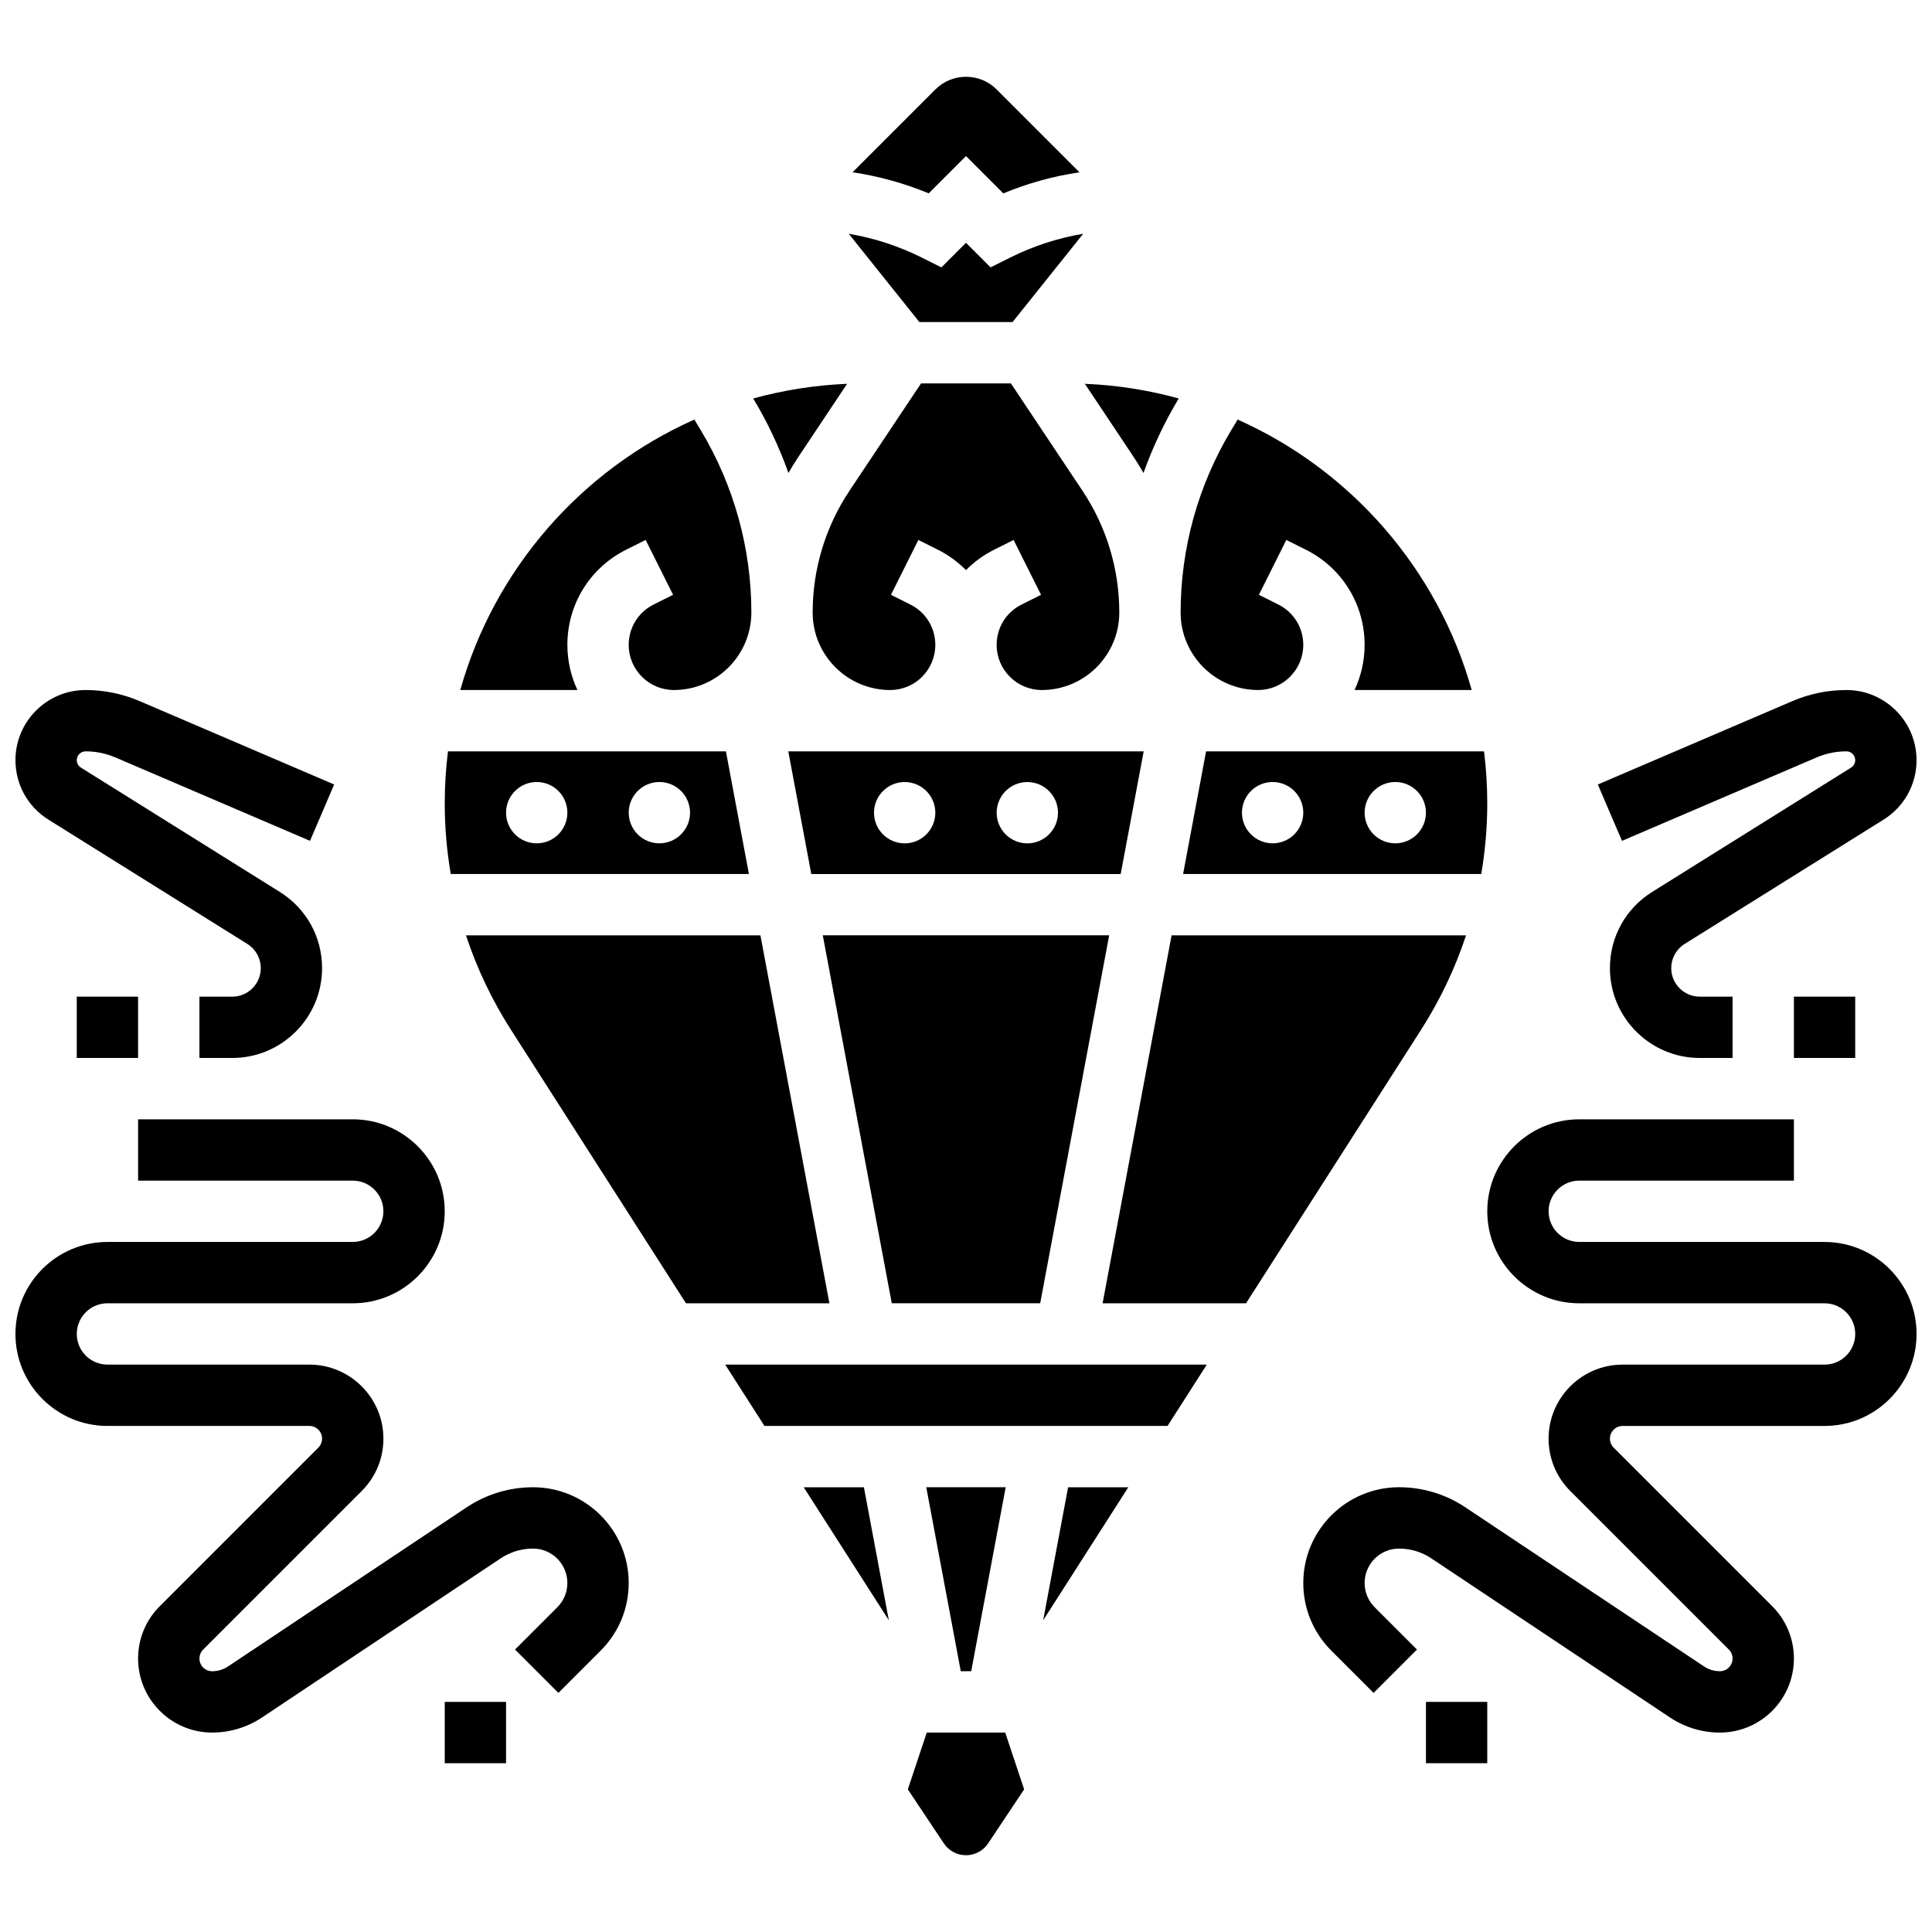 <?xml version="1.0" encoding="UTF-8"?>
<!-- Uploaded to: ICON Repo, www.svgrepo.com, Generator: ICON Repo Mixer Tools -->
<svg width="800px" height="800px" version="1.1" viewBox="144 144 512 512" xmlns="http://www.w3.org/2000/svg">
 <defs>
  <clipPath id="d">
   <path d="m567 326h84.902v99h-84.902z"/>
  </clipPath>
  <clipPath id="c">
   <path d="m489 440h162.9v164h-162.9z"/>
  </clipPath>
  <clipPath id="b">
   <path d="m148.09 326h84.906v99h-84.906z"/>
  </clipPath>
  <clipPath id="a">
   <path d="m148.09 440h162.91v164h-162.91z"/>
  </clipPath>
 </defs>
 <path d="m400 185.36 9.887 9.887c6.461-2.68 13.258-4.559 20.18-5.59l-21.941-21.945c-2.172-2.172-5.055-3.363-8.125-3.363s-5.957 1.195-8.125 3.363l-21.941 21.941c6.922 1.031 13.719 2.91 20.184 5.59z"/>
 <path d="m352.95 269.34c0.84-1.465 1.727-2.91 2.672-4.324l12.867-19.301c-8.578 0.355-16.906 1.688-24.879 3.887l0.082 0.137c3.742 6.234 6.832 12.805 9.258 19.602z"/>
 <path d="m408.12 314.9c0 6.598 5.367 11.961 11.961 11.961 11.328 0 20.543-9.215 20.543-20.543 0-11.531-3.383-22.699-9.777-32.297l-18.949-28.418h-23.809l-18.949 28.422c-6.398 9.598-9.777 20.762-9.777 32.297 0 11.328 9.215 20.543 20.543 20.543 6.598 0 11.961-5.367 11.961-11.961 0-4.562-2.535-8.66-6.613-10.699l-5.148-2.574 7.269-14.535 5.148 2.574c2.828 1.414 5.332 3.258 7.473 5.414 2.141-2.16 4.641-4.004 7.473-5.414l5.148-2.574 7.269 14.535-5.148 2.574c-4.082 2.035-6.617 6.133-6.617 10.695z"/>
 <path d="m294.36 314.9c0-10.754 5.977-20.426 15.598-25.234l5.148-2.574 7.269 14.535-5.148 2.574c-4.078 2.039-6.613 6.141-6.613 10.699 0 6.598 5.367 11.961 11.961 11.961 11.328 0 20.543-9.215 20.543-20.543 0-16.984-4.617-33.664-13.359-48.227l-1.746-2.906c-29.992 13.367-53.027 39.613-62.031 71.676h31.047c-1.707-3.633-2.668-7.688-2.668-11.961z"/>
 <path d="m412.34 229.35 18.719-23.402c-6.699 1.137-13.234 3.254-19.309 6.289l-5.238 2.621-6.516-6.519-6.519 6.523-5.238-2.621c-6.07-3.035-12.609-5.152-19.309-6.289l18.719 23.398z"/>
 <path d="m457.53 375.62h79.02c1.047-6.144 1.59-12.395 1.59-18.699 0-4.676-0.293-9.281-0.855-13.805h-73.66zm56.234-24.379c4.488 0 8.125 3.637 8.125 8.125 0 4.488-3.637 8.125-8.125 8.125s-8.125-3.637-8.125-8.125c0-4.484 3.637-8.125 8.125-8.125zm-32.504 0c4.488 0 8.125 3.637 8.125 8.125 0 4.488-3.637 8.125-8.125 8.125-4.488 0-8.125-3.637-8.125-8.125 0-4.484 3.637-8.125 8.125-8.125z"/>
 <path d="m342.47 375.62-6.094-32.504h-73.66c-0.562 4.523-0.855 9.133-0.855 13.805 0 6.301 0.543 12.551 1.59 18.699zm-23.73-24.379c4.488 0 8.125 3.637 8.125 8.125 0 4.488-3.637 8.125-8.125 8.125s-8.125-3.637-8.125-8.125c0-4.484 3.637-8.125 8.125-8.125zm-32.504 0c4.488 0 8.125 3.637 8.125 8.125 0 4.488-3.637 8.125-8.125 8.125s-8.125-3.637-8.125-8.125c0-4.484 3.637-8.125 8.125-8.125z"/>
 <path d="m447.04 269.34c2.426-6.797 5.516-13.367 9.258-19.605l0.082-0.137c-7.973-2.199-16.301-3.531-24.879-3.887l12.867 19.301c0.945 1.418 1.832 2.863 2.672 4.328z"/>
 <path d="m419.66 489.38 18.285-97.512h-75.898l18.281 97.512z"/>
 <path d="m447.09 343.12h-94.184l6.094 32.504h81.992zm-63.344 24.379c-4.488 0-8.125-3.637-8.125-8.125 0-4.488 3.637-8.125 8.125-8.125 4.488 0 8.125 3.637 8.125 8.125 0 4.484-3.637 8.125-8.125 8.125zm32.504 0c-4.488 0-8.125-3.637-8.125-8.125 0-4.488 3.637-8.125 8.125-8.125s8.125 3.637 8.125 8.125c0 4.484-3.637 8.125-8.125 8.125z"/>
 <path d="m477.42 326.86c6.598 0 11.961-5.367 11.961-11.961 0-4.562-2.535-8.66-6.613-10.699l-5.148-2.574 7.269-14.535 5.148 2.574c9.621 4.809 15.598 14.48 15.598 25.234 0 4.273-0.961 8.328-2.668 11.961h31.047c-9.004-32.062-32.039-58.312-62.031-71.676l-1.746 2.906c-8.738 14.566-13.359 31.246-13.359 48.23 0 11.324 9.215 20.539 20.543 20.539z"/>
 <path d="m420.45 573.39 22.559-35.246h-15.949z"/>
 <path d="m345.52 391.87h-78.035c2.898 8.766 6.894 17.18 11.938 25.055l46.367 72.457h38.012z"/>
 <path d="m389.6 603.15-5.016 15.051 9.539 14.309c1.312 1.969 3.508 3.144 5.871 3.144 2.363 0 4.559-1.176 5.871-3.141l9.543-14.312-5.016-15.051z"/>
 <path d="m356.99 538.14 22.559 35.246-6.606-35.246z"/>
 <path d="m401.38 586.89 9.141-48.754h-21.051l9.145 48.754z"/>
 <path d="m532.52 391.87h-78.035l-18.285 97.512h38.012l46.371-72.457c5.039-7.871 9.035-16.289 11.938-25.055z"/>
 <path d="m346.59 521.89h106.82l10.398-16.25h-127.62z"/>
 <g clip-path="url(#d)">
  <path d="m625.4 344.74c2.519-1.078 5.184-1.625 7.922-1.625 1.285 0 2.332 1.047 2.332 2.332 0 0.809-0.41 1.547-1.094 1.977l-52.723 32.949c-7.008 4.379-11.191 11.926-11.191 20.191 0 13.129 10.68 23.809 23.809 23.809h8.695v-16.25h-8.695c-4.168 0-7.559-3.391-7.559-7.559 0-2.625 1.328-5.019 3.551-6.41l52.723-32.949c5.469-3.418 8.734-9.309 8.734-15.758 0-10.246-8.336-18.582-18.582-18.582-4.953 0-9.77 0.988-14.324 2.941l-51.555 22.094 6.402 14.938z"/>
 </g>
 <path d="m619.4 408.12h16.25v16.25h-16.25z"/>
 <g clip-path="url(#c)">
  <path d="m627.53 473.13h-65.008c-4.481 0-8.125-3.644-8.125-8.125 0-4.481 3.644-8.125 8.125-8.125h56.883v-16.25h-56.883c-13.441 0-24.379 10.934-24.379 24.379 0 13.441 10.934 24.379 24.379 24.379h65.008c4.481 0 8.125 3.644 8.125 8.125s-3.644 8.125-8.125 8.125h-53.516c-10.82-0.004-19.621 8.797-19.621 19.613 0 5.238 2.039 10.168 5.746 13.871l42.023 42.023c0.637 0.637 0.984 1.48 0.984 2.379 0 1.855-1.508 3.363-3.363 3.363-1.504 0-2.961-0.441-4.215-1.277l-63.23-42.156c-5.227-3.484-11.309-5.324-17.59-5.324-13.984 0.008-25.363 11.387-25.363 25.371 0 6.773 2.641 13.145 7.43 17.934l11.203 11.203 11.492-11.492-11.203-11.203c-1.719-1.719-2.668-4.008-2.668-6.441 0-5.023 4.086-9.113 9.113-9.113 3.062 0 6.027 0.898 8.574 2.598l63.23 42.152c3.93 2.621 8.504 4.008 13.23 4.008 10.816 0 19.617-8.801 19.617-19.617 0-5.238-2.039-10.168-5.746-13.871l-42.023-42.023c-0.637-0.637-0.984-1.48-0.984-2.379 0-1.855 1.508-3.363 3.363-3.363l53.516-0.004c13.441 0 24.379-10.934 24.379-24.379-0.004-13.441-10.938-24.379-24.379-24.379z"/>
 </g>
 <path d="m521.89 595.02h16.25v16.25h-16.25z"/>
 <g clip-path="url(#b)">
  <path d="m156.83 361.21 52.723 32.949c2.223 1.391 3.555 3.785 3.555 6.41 0 4.168-3.391 7.559-7.559 7.559h-8.699v16.25h8.695c13.129 0 23.809-10.68 23.809-23.809 0-8.266-4.184-15.812-11.191-20.191l-52.719-32.953c-0.688-0.43-1.098-1.168-1.098-1.977 0-1.285 1.047-2.332 2.332-2.332 2.738 0 5.402 0.547 7.922 1.625l51.555 22.094 6.402-14.938-51.555-22.094c-4.551-1.945-9.371-2.938-14.324-2.938-10.246 0-18.582 8.336-18.582 18.582 0 6.449 3.266 12.34 8.734 15.762z"/>
 </g>
 <path d="m164.34 408.12h16.25v16.25h-16.25z"/>
 <g clip-path="url(#a)">
  <path d="m285.25 538.14c-6.281 0-12.363 1.84-17.586 5.324l-63.23 42.156c-1.25 0.836-2.711 1.277-4.215 1.277-1.855 0-3.363-1.508-3.363-3.363 0-0.898 0.352-1.742 0.984-2.379l42.023-42.023c3.707-3.703 5.746-8.633 5.746-13.871-0.004-10.824-8.805-19.625-19.621-19.625h-53.516c-4.481 0-8.125-3.644-8.125-8.125s3.644-8.125 8.125-8.125h65.008c13.441 0 24.379-10.934 24.379-24.379 0-13.441-10.934-24.379-24.379-24.379h-56.883v16.25h56.883c4.481 0 8.125 3.644 8.125 8.125 0 4.481-3.644 8.125-8.125 8.125l-65.008 0.004c-13.441 0-24.379 10.934-24.379 24.379 0 13.441 10.934 24.379 24.379 24.379h53.516c1.855 0 3.363 1.508 3.363 3.363 0 0.898-0.352 1.742-0.984 2.379l-42.023 42.027c-3.707 3.703-5.746 8.629-5.746 13.871 0 10.816 8.801 19.617 19.617 19.617 4.723 0 9.301-1.387 13.227-4.004l63.23-42.156c2.547-1.699 5.512-2.598 8.574-2.598 5.023 0 9.113 4.086 9.113 9.113 0 2.434-0.949 4.723-2.668 6.441l-11.203 11.203 11.492 11.492 11.203-11.203c4.789-4.789 7.43-11.16 7.43-17.934 0-13.984-11.379-25.363-25.363-25.363z"/>
 </g>
 <path d="m261.86 595.02h16.25v16.25h-16.25z"/>
</svg>